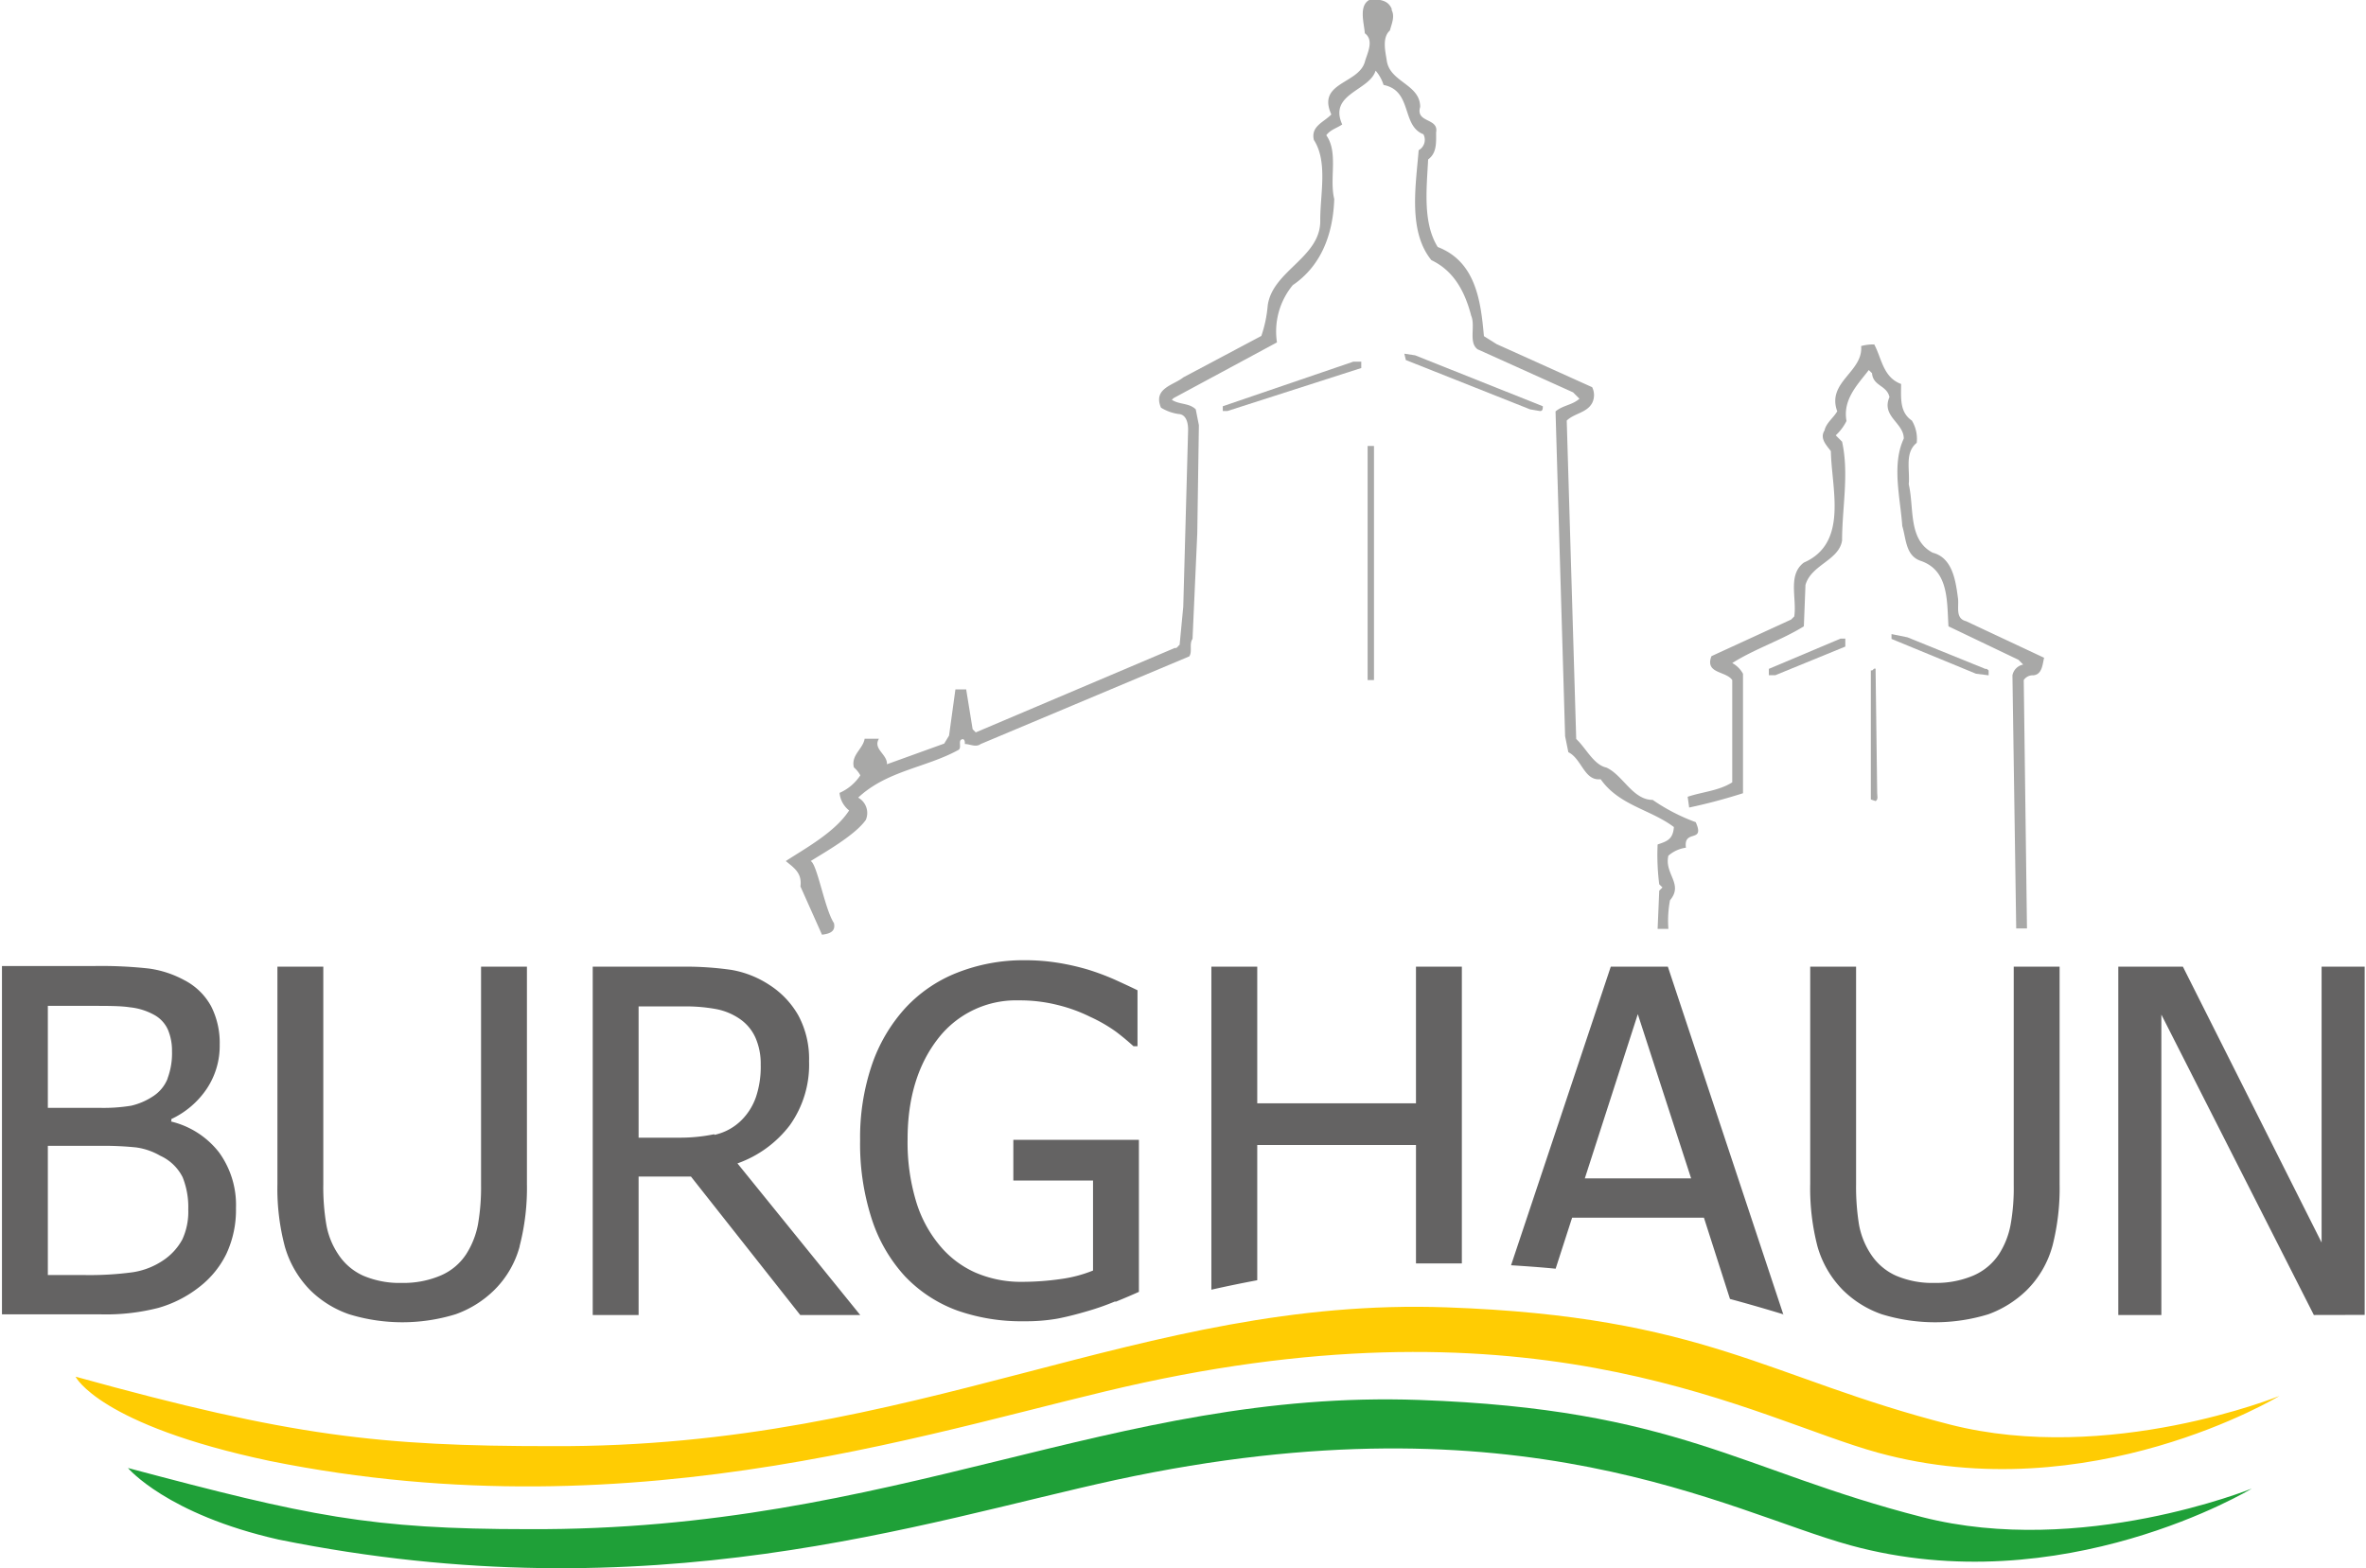 <?xml version="1.0" encoding="UTF-8" standalone="no"?><svg xmlns="http://www.w3.org/2000/svg" xmlns:xlink="http://www.w3.org/1999/xlink" data-name="Ebene 1" height="116" id="Ebene_1" viewBox="0 0 219.35 145.64" width="175"><defs><style>.cls-1{fill:none;}.cls-2{clip-path:url(#clip-path);}.cls-3{fill:#a8a8a7;}.cls-4{fill:#646363;}.cls-5{fill:#ffcc03;}.cls-6{fill:#1fa038;}</style><clipPath id="clip-path" transform="translate(-32.3 -31.66)"><rect class="cls-1" height="283.46" width="283.46"/></clipPath></defs><title>Burghaun Logo_RGB</title><g class="cls-2"><path class="cls-3" d="M161.34,32.57c.34.62,0,1.33-.15,1.92-.76.67-.41,2-.29,2.81.29,2,3.1,2.18,3.1,4.29-.45,1.51,1.75,1,1.48,2.37,0,.94.08,1.9-.74,2.51-.14,2.71-.51,5.89.89,8.13,3.53,1.36,4,5,4.29,8.28l1.18.74,8.87,4a1.64,1.64,0,0,1,0,1.47c-.5.92-1.64.94-2.36,1.63l.88,29.57c.94.89,1.62,2.4,2.81,2.66,1.54.71,2.44,3,4.29,3a17.82,17.82,0,0,0,4,2.07c.89,2-1.16.59-.91,2.37a3.12,3.12,0,0,0-1.63.74c-.4,1.7,1.43,2.63.15,4.14a10.12,10.12,0,0,0-.15,2.66h-1l.15-3.55.3-.3-.3-.29a21.45,21.45,0,0,1-.15-3.7c.85-.29,1.43-.46,1.51-1.62-2.2-1.65-5.08-2-6.8-4.44-1.53.18-1.74-1.89-3-2.51l-.3-1.48-.89-30.17c.67-.57,1.57-.59,2.22-1.18l-.59-.59-8.87-4c-.86-.64-.18-2.16-.59-3.11-.55-2.11-1.53-4.14-3.7-5.17-2.17-2.67-1.45-6.89-1.18-10.21a1.1,1.1,0,0,0,.44-1.48c-2.06-.79-1-4.05-3.7-4.58a3.74,3.74,0,0,0-.74-1.33c-.56,1.88-4.39,2.13-3.1,5-.49.34-1.08.47-1.48,1,1.14,1.6.27,4,.74,5.92-.1,3.15-1.14,6.16-3.85,8a6.76,6.76,0,0,0-1.47,5.32l-9.61,5.18-.15.15c.68.46,1.61.28,2.22.89l.29,1.47-.15,10.06L142.86,91c-.33.44,0,1.18-.3,1.62l-19.37,8.14c-.45.34-1,0-1.47,0,0-.17,0-.36-.15-.45-.59,0-.08.79-.45,1-3,1.65-6.63,1.92-9.31,4.43a1.63,1.63,0,0,1,.71,2.07c-1,1.42-3.81,3-5.12,3.82.6.26,1.31,4.49,2.16,5.76.19.82-.46,1-1.11,1.08l-2-4.48c.16-1.27-.61-1.73-1.36-2.36,1.79-1.17,4.58-2.68,5.88-4.7a2.36,2.36,0,0,1-.89-1.63,4.48,4.48,0,0,0,1.93-1.63,2.57,2.57,0,0,0-.6-.74c-.28-1.15.85-1.71,1-2.66h1.33c-.59.95.8,1.45.74,2.37l5.32-1.92.45-.74.59-4.29h1l.6,3.7.29.29,18.48-7.84c.21.06.3-.19.45-.29L142,88l.45-16.41c0-.62-.15-1.44-.89-1.48a4.2,4.2,0,0,1-1.63-.59c-.77-1.81,1.2-2.09,2.07-2.81l7.25-3.85a11.69,11.69,0,0,0,.59-2.81c.43-3.28,5-4.48,4.88-8,0-2.37.71-5.38-.59-7.39-.31-1.28.93-1.65,1.62-2.37-1.36-3,2.52-2.81,3.11-4.88.22-.8.89-2,0-2.66-.07-.95-.59-2.57.44-3.11.85-.07,1.75,0,2.07.89" transform="translate(-32.3 -31.66)"/><path class="cls-3" d="M206.15,63.62c.71,1.29.82,3.08,2.51,3.7,0,1.29-.15,2.62,1,3.4a3.27,3.27,0,0,1,.45,2.07c-1.14.92-.61,2.51-.74,3.84.52,2.22-.08,5.15,2.22,6.36,1.86.48,2.14,2.62,2.36,4.29.08.77-.26,1.82.74,2.07l7.25,3.4c-.15.62-.18,1.55-1,1.63a1,1,0,0,0-.89.44l.3,23.07h-1L219,94.38a1.26,1.26,0,0,1,1-1l-.44-.44-6.5-3.11c-.15-2.3.05-5.14-2.52-6.06-1.48-.46-1.4-2.07-1.77-3.25-.18-2.62-1-5.69.14-8.13,0-1.47-2.11-2.06-1.33-3.85-.25-1.12-1.52-1-1.62-2.22l-.3-.29c-1,1.31-2.44,2.72-2.07,4.73a4.59,4.59,0,0,1-1,1.33l.59.59c.66,3,0,6.11,0,9.17-.28,1.86-2.87,2.25-3.4,4.14l-.15,3.84c-2.14,1.32-4.52,2.07-6.65,3.41a2.49,2.49,0,0,1,1,1v11.09a51.55,51.55,0,0,1-5,1.33l-.14-1c1.37-.46,2.89-.55,4.14-1.34V94.82c-.6-.86-2.56-.58-1.93-2.22l7.4-3.4.29-.29c.25-1.7-.63-3.86.89-5,4.17-1.82,2.56-6.91,2.51-10.35-.41-.55-1.06-1.18-.59-1.92.15-.7.83-1.17,1.18-1.78-1-2.73,2.43-3.65,2.22-6.06a4.22,4.22,0,0,1,1.19-.15" transform="translate(-32.3 -31.66)"/><path class="cls-3" d="M175.39,69.39c0,.21,0,.49-.3.44l-.88-.15L162.67,65.1l-.14-.59,1,.15Z" transform="translate(-32.3 -31.66)"/></g><polygon class="cls-3" points="126.23 34.18 113.81 38.17 113.37 38.17 113.37 37.73 125.49 33.59 126.23 33.59 126.23 34.18"/><rect class="cls-3" height="21.74" width="0.59" x="126.82" y="41.42"/><g class="cls-2"><path class="cls-3" d="M216.5,93.79c.13-.05.2.07.29.14v.45l-1.18-.15L207.77,91v-.45l1.48.3Z" transform="translate(-32.3 -31.66)"/></g><polygon class="cls-3" points="171.18 60.05 164.68 62.71 164.08 62.71 164.08 62.12 170.74 59.31 171.18 59.31 171.18 60.05"/><g class="cls-2"><path class="cls-3" d="M206.44,105.32c0,.25.12.59-.15.74l-.44-.15v-12c.21.11.24-.25.44-.14Z" transform="translate(-32.3 -31.66)"/><path class="cls-4" d="M49.08,141a7.46,7.46,0,0,1,.52,3,6.1,6.1,0,0,1-.56,2.79,5.47,5.47,0,0,1-1.76,1.92,6.9,6.9,0,0,1-2.84,1.11,29.7,29.7,0,0,1-4.41.26H36.56v-12H41.4a29,29,0,0,1,3.39.15A6.16,6.16,0,0,1,47,139a4.32,4.32,0,0,1,2.08,2m-1.4-9.16a3.49,3.49,0,0,1-1.37,1.65,6.25,6.25,0,0,1-2,.86,15.92,15.92,0,0,1-3,.2H36.56v-9.47h4.09c1.49,0,2.66,0,3.51.13a5.91,5.91,0,0,1,2.3.72,2.94,2.94,0,0,1,1.25,1.36,5,5,0,0,1,.38,2,6.65,6.65,0,0,1-.41,2.52m.35,3.95v-.17a8.09,8.09,0,0,0,3.3-2.83,7.18,7.18,0,0,0,1.19-4.08,7.5,7.5,0,0,0-.79-3.55,5.91,5.91,0,0,0-2.52-2.45,9.58,9.58,0,0,0-3.28-1.07,40.58,40.58,0,0,0-5.13-.23H32.3v32.35h9.19a19.52,19.52,0,0,0,5.33-.6,11.05,11.05,0,0,0,3.88-2,8.71,8.71,0,0,0,2.43-3,9.6,9.6,0,0,0,.9-4.26,8.31,8.31,0,0,0-1.57-5.18A8,8,0,0,0,48,135.82M80.37,147.4a21.57,21.57,0,0,0,.68-5.78V121.44H76.79v20.29a20,20,0,0,1-.29,3.67,7.84,7.84,0,0,1-1.09,2.74,5.32,5.32,0,0,1-2.41,2,8.78,8.78,0,0,1-3.55.67,8.6,8.6,0,0,1-3.6-.67,5.43,5.43,0,0,1-2.33-2,7.17,7.17,0,0,1-1.1-2.75,21,21,0,0,1-.28-3.77V121.44H57.88v20.18a21,21,0,0,0,.69,5.82,9.5,9.5,0,0,0,2.36,4.05,9.61,9.61,0,0,0,3.6,2.23,16.82,16.82,0,0,0,9.9,0A9.79,9.79,0,0,0,78,151.49a9,9,0,0,0,2.38-4.09M98.45,137a15.62,15.62,0,0,1-3.29.32H91.42V125.13h4.21a15.53,15.53,0,0,1,3,.25,5.79,5.79,0,0,1,2.11.86,4.2,4.2,0,0,1,1.53,1.79,6,6,0,0,1,.49,2.51,8.83,8.83,0,0,1-.44,3,5.63,5.63,0,0,1-1.36,2.17,5.06,5.06,0,0,1-2.5,1.35M112,153.79l-11.4-14.08a10.52,10.52,0,0,0,4.86-3.54,9.67,9.67,0,0,0,1.79-5.95,8.5,8.5,0,0,0-1-4.26,8.13,8.13,0,0,0-2.66-2.81,9.27,9.27,0,0,0-3.54-1.41,29.69,29.69,0,0,0-4.61-.3H87.16v32.35h4.26V140.93h4.86l10.15,12.86Zm23.7-1.22c.91-.37,1.63-.68,2.18-.93V137.52H126.22v3.78h7.4v8.36a12.35,12.35,0,0,1-3,.79,25.39,25.39,0,0,1-3.59.26,10.64,10.64,0,0,1-4.38-.88,9.11,9.11,0,0,1-3.32-2.56,11.6,11.6,0,0,1-2.17-4.13,19,19,0,0,1-.76-5.69c0-3.89,1-7,2.85-9.36a9.15,9.15,0,0,1,7.48-3.52,14.35,14.35,0,0,1,3.61.43,14.49,14.49,0,0,1,3,1.09,14.25,14.25,0,0,1,2.4,1.38c.56.42,1.11.88,1.64,1.36h.37v-5.2c-.55-.27-1.26-.6-2.14-1a23.32,23.32,0,0,0-2.4-.9,22.24,22.24,0,0,0-2.84-.65,19.38,19.38,0,0,0-3.1-.24A16.8,16.8,0,0,0,121,122a13.07,13.07,0,0,0-4.81,3.28,15.06,15.06,0,0,0-3.11,5.29,21,21,0,0,0-1.09,7,22.61,22.61,0,0,0,1.08,7.3,14.43,14.43,0,0,0,3.09,5.33,12.74,12.74,0,0,0,4.84,3.17,17.92,17.92,0,0,0,6.22,1,16.88,16.88,0,0,0,3.08-.24c.84-.16,1.79-.4,2.84-.71a23.33,23.33,0,0,0,2.55-.9M167.87,149V121.44h-4.26v12.69H148.87V121.44h-4.26v30c1.41-.32,2.83-.61,4.26-.88V138h14.74v11c1.39,0,2.82,0,4.26,0m21.29-7.9h-9.87l4.92-15.25Zm8.57,12.66L187,121.44H181.7l-9.26,27.73c1.44.09,2.82.19,4.14.32l1.53-4.74h12.24l2.42,7.55c1.71.46,3.35.94,5,1.44m24.94-6.34a21.6,21.6,0,0,0,.67-5.78V121.44h-4.26v20.29a19.13,19.13,0,0,1-.29,3.67,7.63,7.63,0,0,1-1.08,2.74,5.43,5.43,0,0,1-2.41,2,8.82,8.82,0,0,1-3.55.67,8.6,8.6,0,0,1-3.6-.67,5.46,5.46,0,0,1-2.34-2,7.33,7.33,0,0,1-1.1-2.75,22.12,22.12,0,0,1-.27-3.77V121.44h-4.26v20.18a21.47,21.47,0,0,0,.68,5.82,9.42,9.42,0,0,0,2.37,4.05,9.65,9.65,0,0,0,3.59,2.23,16.85,16.85,0,0,0,9.91,0,10,10,0,0,0,3.56-2.24,9.19,9.19,0,0,0,2.38-4.09m29,6.39V121.44h-4v25.62l-12.88-25.62h-6v32.35h4v-27.9l14.16,27.9Z" transform="translate(-32.3 -31.66)"/><path class="cls-5" d="M39.18,159.53c20,5.54,28.21,6.44,44.15,6.44,34.23.18,54.62-13.9,83.13-12.89,24,.85,29.79,6.55,46.72,10.88,14.75,3.77,30.61-2.65,30.61-2.65s-17.6,10.66-37.27,5.27c-11.36-3.12-30.5-14.63-68.19-6.51-17.94,3.86-46.5,14.29-81.19,7.27-15.82-3.35-18-7.81-18-7.81" transform="translate(-32.3 -31.66)"/><path class="cls-6" d="M44,168c16.84,4.48,22.47,5.68,37.2,5.68,34.23.17,54.18-13,82.69-12,24,.85,29.8,6.55,46.73,10.88,14.75,3.77,30.61-2.65,30.61-2.65s-17.6,10.66-37.28,5.27c-11.35-3.12-30.5-14.2-68.18-6.08C117.81,173,92.69,181.67,58,174.65,47.6,172.3,44,168,44,168" transform="translate(-32.3 -31.66)"/></g></svg>